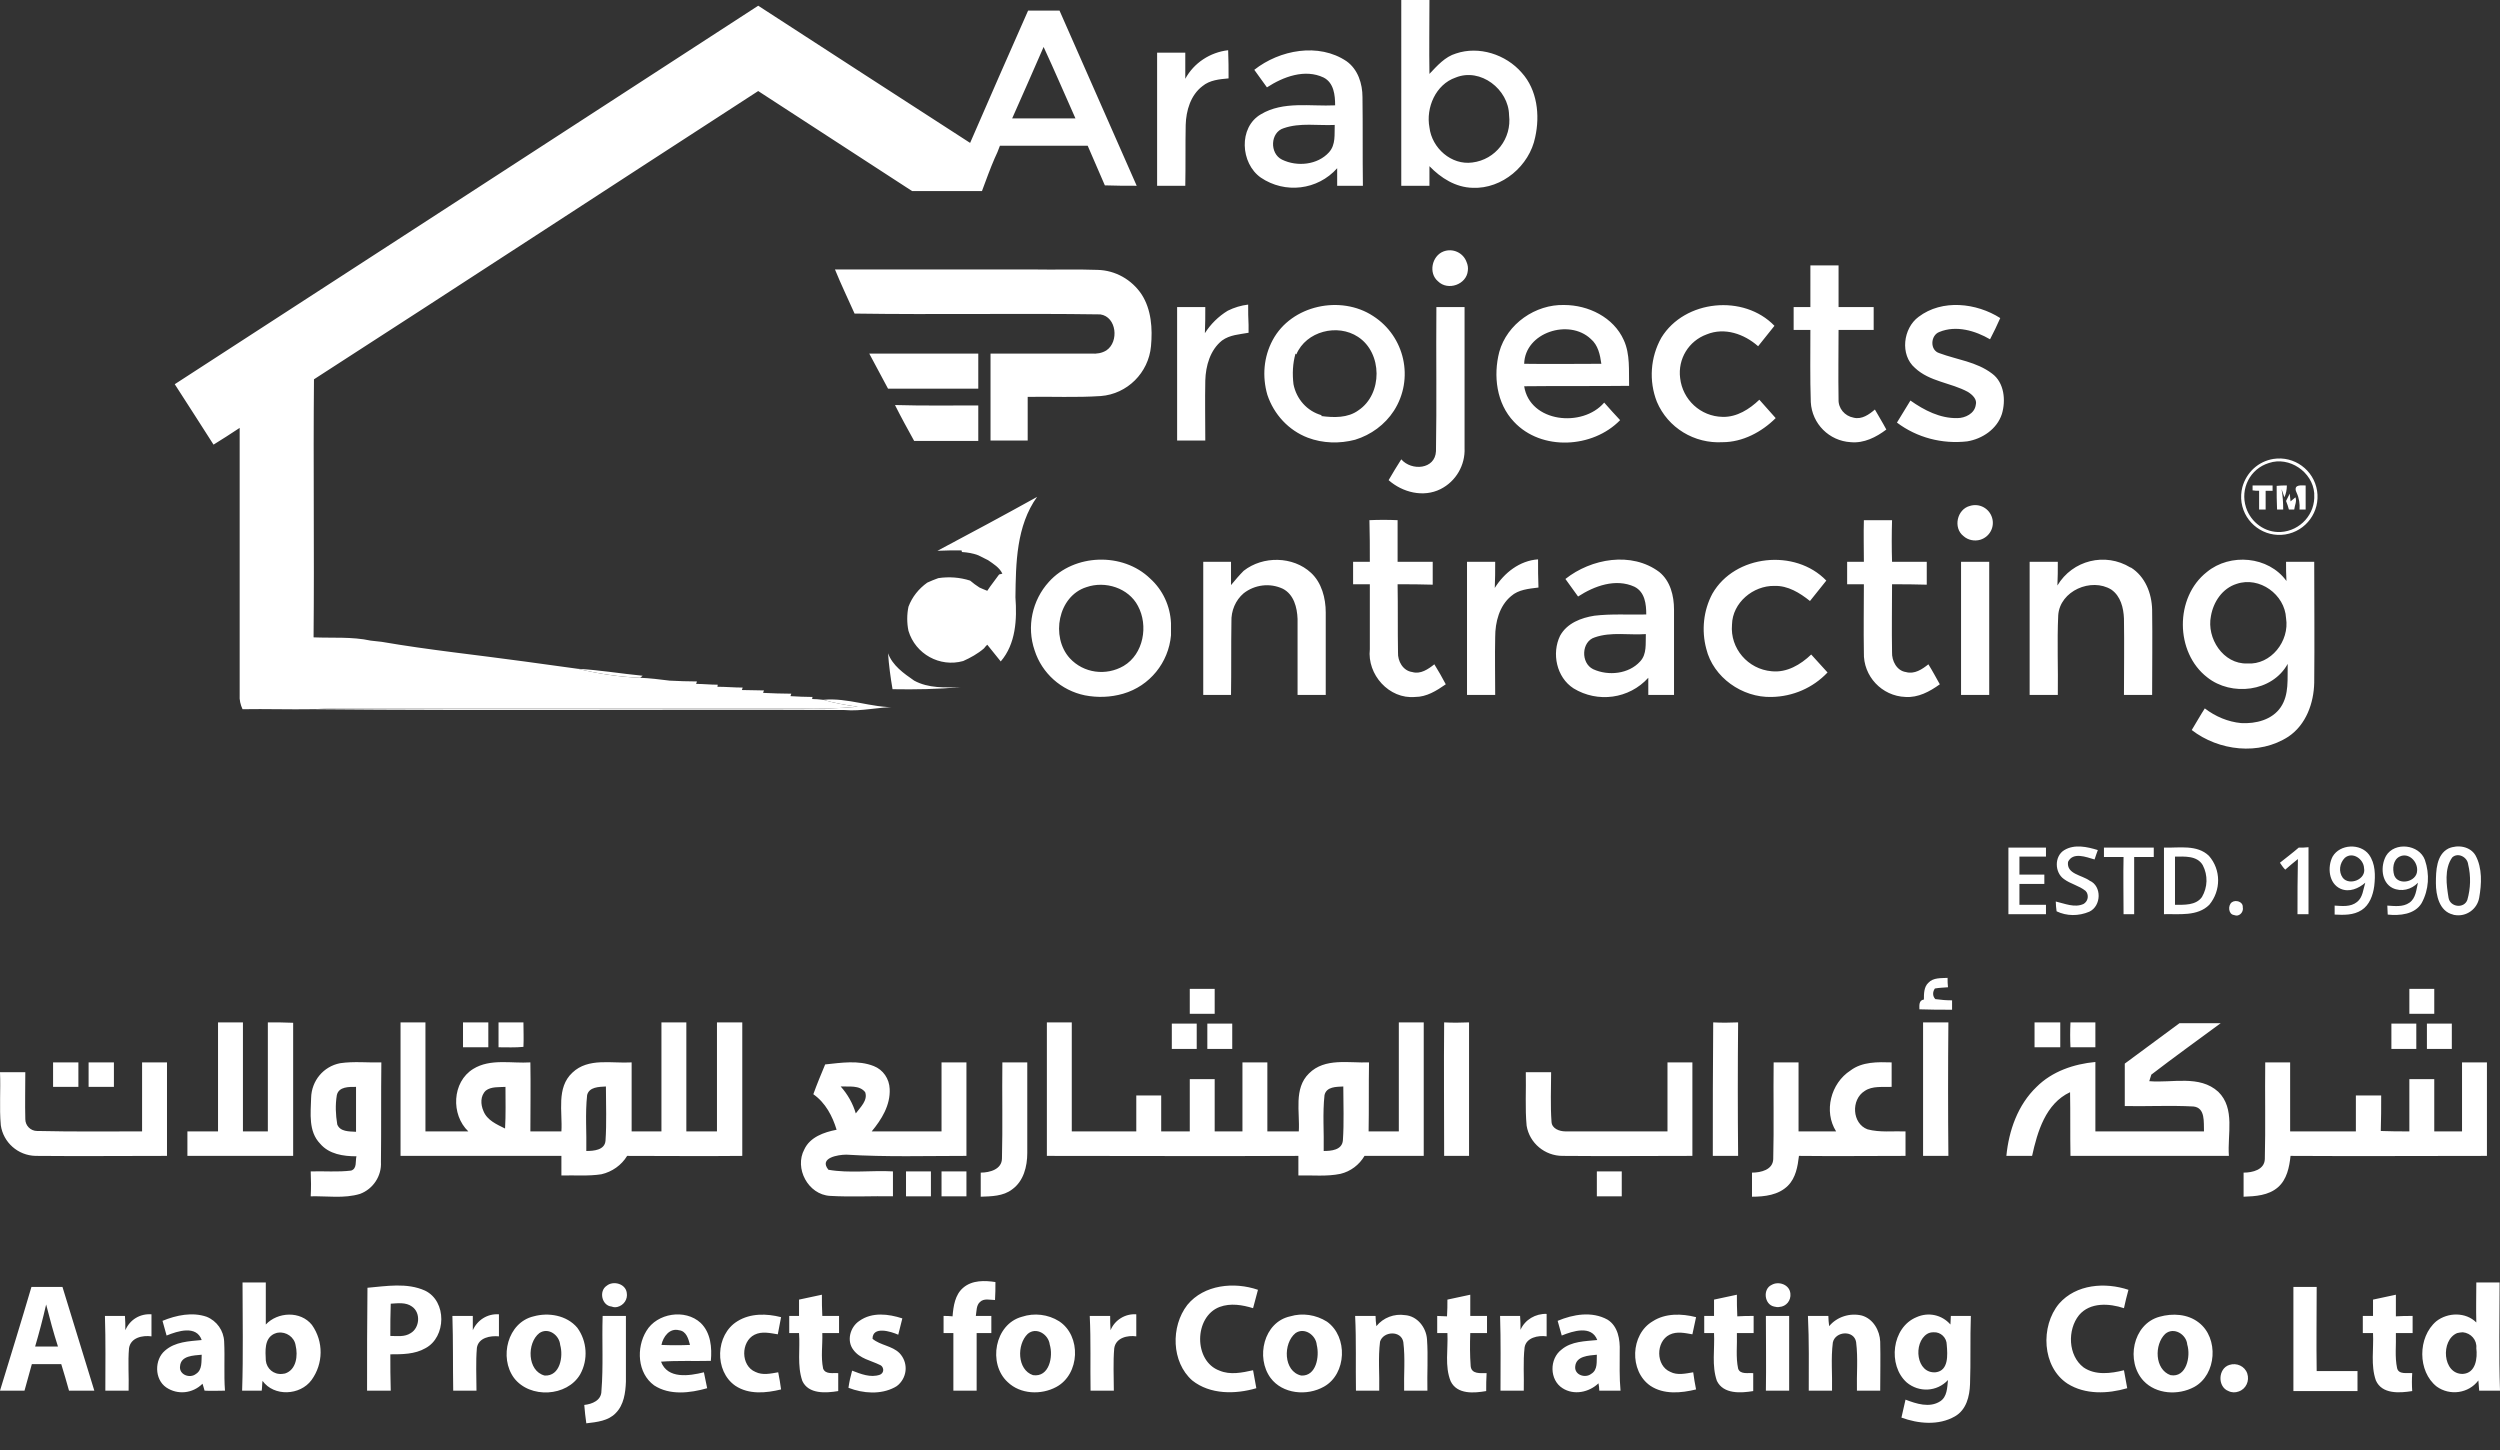<?xml version="1.0" encoding="utf-8"?>
<!-- Generator: Adobe Illustrator 27.7.0, SVG Export Plug-In . SVG Version: 6.00 Build 0)  -->
<svg version="1.1" id="Layer_1" xmlns="http://www.w3.org/2000/svg" xmlns:xlink="http://www.w3.org/1999/xlink" x="0px" y="0px"
	 viewBox="0 0 612.3 355.2" style="enable-background:new 0 0 612.3 355.2;" xml:space="preserve">
<rect x="0" y="0" width="612.3" height="355.2" fill="#333333" stroke="none"/>
<style type="text/css">
	.st0{fill-rule:evenodd;clip-rule:evenodd;fill:#FFFFFF;}
	.st1{fill:#FFFFFF;}
</style>
<g id="_Group_2">
	<path id="_Compound_Path_" class="st0" d="M505.6,208.2c2.5-1.5,5.6-0.8,8.2,0c-0.3,0.7-0.5,1.5-0.8,2.3c-2.1-0.6-5.3-1.9-6.5,0.6
		c-0.4,3,3.4,3.2,5.3,4.6c3,1.3,2.9,6.2-0.1,7.6c-2.6,1.1-5.5,1.1-8-0.1c-0.1-0.8-0.2-1.6-0.2-2.4c2.2,0.5,4.6,1.6,6.8,0.6
		c1-0.6,1.3-1.8,0.8-2.8c-0.1-0.1-0.2-0.3-0.3-0.4c-1.6-1.3-3.7-1.7-5.3-2.9C503.2,213.7,503.1,209.7,505.6,208.2L505.6,208.2z
		 M515.3,207.6h12.2v2.3h-4.8v14h-2.6c0-4.7-0.1-9.4,0-14h-4.8L515.3,207.6L515.3,207.6z M530,207.6c3.7,0.1,8.1-0.8,11,2
		c3,3.4,3,8.5,0.1,12c-2.9,2.9-7.4,2.2-11.1,2.3V207.6z M532.7,209.8v11.8c2.2,0,5.1,0.2,6.6-1.9c1.4-2.4,1.5-5.3,0.2-7.8
		C538.1,209.5,535,209.8,532.7,209.8L532.7,209.8z M571.3,209.8c1.8-3.1,6.8-3.3,8.9-0.5c1.6,2.2,1.6,5.1,1.3,7.7
		c-0.3,2.3-1.2,4.7-3.1,5.9c-2,1.3-4.4,1.2-6.6,1.1v-2.2c1.8,0.1,3.9,0.4,5.5-0.9c1.4-1.1,1.5-3.1,2-4.7c-1.6,1.4-3.9,2.4-6,1.5
		C570.3,216.4,570,212.3,571.3,209.8L571.3,209.8z M574.3,210.1c-1.3,1.3-1.6,3.4-0.5,4.9c1.6,2,5.8,0.4,5.2-2.4
		C578.9,210.4,576.2,208.5,574.3,210.1L574.3,210.1z M584.4,209.6c2.1-3.5,8.1-2.8,9.5,1c1.2,3.5,1,7.3-0.8,10.6
		c-1.7,2.8-5.4,3.1-8.3,2.8c0-0.5-0.1-1.6-0.1-2.2c1.8,0.1,3.8,0.4,5.4-0.7c1.6-1.1,1.7-3.2,2.1-4.9c-1.6,1.7-4.1,2.3-6.2,1.3
		C583.2,216.1,583,212.1,584.4,209.6L584.4,209.6z M587.7,209.8c-1.6,0.8-1.8,3-1.3,4.6c1,2.6,5.5,1.6,5.6-1.1
		C592.2,211,589.9,208.7,587.7,209.8L587.7,209.8z M599.7,207.8c2.3-1,5.3-0.5,6.6,1.7c1.7,3.1,1.5,7,0.9,10.4
		c-0.5,2.8-3.2,4.7-6,4.2c-0.1,0-0.2,0-0.4-0.1c-3.4-0.8-4.2-4.8-4.2-7.7C596.6,213.3,596.7,209.3,599.7,207.8L599.7,207.8z
		 M600.6,210c-2,2.8-1.4,6.8-0.9,9.9c0.4,2.3,3.8,2.7,4.6,0.5c0.8-2.8,0.9-5.8,0.2-8.7C604.3,209.9,602,208.7,600.6,210L600.6,210z
		 M491.9,207.6h9.2v2.2h-6.5v4.4h6.1v2.3h-6.1v5.1h6.5v2.3h-9.2V207.6z M558.4,211.3c1.5-1.2,3.1-2.4,4.6-3.7c0.8,0,1.6,0,2.4-0.1
		v16.4h-2.7c0-4.5,0-9,0.1-13.5c-1.1,0.9-2.1,1.7-3.1,2.6C559.2,212.5,558.8,211.9,558.4,211.3L558.4,211.3z M546.6,221
		c0.9-0.7,2.8-0.2,2.7,1.2c0.2,0.9-0.4,1.8-1.2,2c-0.3,0.1-0.7,0-1-0.1C545.8,223.9,545.6,221.8,546.6,221L546.6,221z M472.3,240.7
		c1.2-1.3,3.1-1.1,4.7-1.2c0,0.8,0,1.5,0.1,2.3c-1.1,0.1-2.1,0.1-3.2,0.3c-0.6,0.8-0.6,1.9,0.1,2.6c1.4,0.2,2.7,0.3,4.1,0.3v2.3
		c-2.7,0-5.4,0-8-0.1c0-0.9-0.2-2.2,1.1-2.4C471.2,243.4,471.2,241.7,472.3,240.7L472.3,240.7z M291.4,242.2h6.1v6.1h-6.1V242.2z
		 M590.1,248.3v-6.1h6.1v6.1H590.1z M53.4,250.4h6.1v26.7h6.1v-26.7c2.1,0,4.1,0,6.2,0.1v32.6H45.9v-6h7.5V250.4z M98.1,250.4h6.1
		v26.7h10.5c-4.3-4.1-4-12.1,1.2-15.3c4.2-2.6,9.4-1.3,14-1.6c0.1,5.6,0,11.3,0,16.9h7.6c0.3-4.8-1.3-10.7,2.7-14.4
		c3.9-3.7,9.6-2.2,14.5-2.5v16.9h7.3v-26.7h6.1v26.7h7.5v-26.7h6.2v32.7c-9.4,0.1-18.8,0-28.2,0c-1.4,2.3-3.7,3.9-6.3,4.5
		c-3.2,0.5-6.6,0.2-9.8,0.3v-4.8H98.1V250.4z M119,267.1c-1.4,1.3-1.3,3.4-0.6,5c0.9,2.3,3.3,3.3,5.3,4.3c0.2-3.4,0.1-6.8,0.1-10.2
		C122.2,266.3,120.3,266.1,119,267.1z M143.8,268.2c-0.5,4.6-0.1,9.1-0.2,13.7c1.8,0,4.5-0.2,4.7-2.5c0.3-4.4,0.1-8.8,0.1-13.3
		C146.7,266.2,144.3,266.2,143.8,268.2L143.8,268.2z M113.4,250.4h6.2v6.1h-6.2V250.4z M122.1,250.4h6.1c0,2,0.1,4,0,6
		c-2,0.2-4.1,0.1-6.1,0.1V250.4z M256.4,250.4h6.1v26.7h15.8v-8.8h6.1v8.8h7v-12.8h6.1v12.8h6.8v-16.9h6.1v16.9h7.7
		c0.3-4.7-1.3-10.5,2.5-14.2c3.9-3.9,9.8-2.5,14.7-2.7c-0.1,5.6,0,11.3-0.1,16.9h7.4v-26.7h6.1v32.7h-14.5c-1.3,2.2-3.4,3.8-5.9,4.4
		c-3.4,0.7-6.8,0.3-10.3,0.4v-4.8c-20.5,0.1-41.1,0-61.6,0L256.4,250.4L256.4,250.4z M324.4,268.2c-0.5,4.5-0.1,9.1-0.2,13.7
		c1.8,0,4.5-0.2,4.7-2.6c0.3-4.4,0.1-8.8,0.1-13.2C327.3,266.2,324.9,266.1,324.4,268.2L324.4,268.2z M287,250.7h6.1v6.2H287V250.7z
		 M353.7,250.4c2,0.1,4,0.1,6.1,0v32.7h-6.1C353.7,272.2,353.6,261.3,353.7,250.4z M419.6,250.4c2,0.1,4,0.1,6.1,0
		c-0.1,10.9-0.1,21.8,0,32.7h-6.2C419.5,272.2,419.5,261.3,419.6,250.4L419.6,250.4z M471,250.4h6.2c-0.1,10.9-0.1,21.8,0,32.7H471
		V250.4z M498.3,250.4h6.3v6.1h-6.3V250.4z M507.1,250.4h6.1v6.1h-6.1C507,254.5,507,252.5,507.1,250.4z M533.8,250.6h10.1
		c-5.7,4.2-11.4,8.3-17,12.6c-0.1,0.4-0.4,1.2-0.5,1.6c5.6,0.5,12.3-1.6,16.9,2.6c4.2,4.1,2.2,10.5,2.6,15.7h-38.8
		c-0.1-5.2,0-10.4-0.1-15.6c-6,2.8-8,9.7-9.3,15.6h-6.3c0.6-6.2,2.8-12.5,7.4-16.9c3.8-3.8,9.1-5.6,14.4-6.1v17h26.6
		c-0.1-2.2,0.4-5.8-2.6-6.1c-5.6-0.3-11.2,0-16.8-0.1v-10.4C524.9,257.2,529.3,253.9,533.8,250.6L533.8,250.6z M594.4,250.7h6.1v6.2
		h-6.1V250.7z M295.7,250.7h6.1v6.2h-6.1V250.7z M585.7,250.7h6.1v6.2h-6.1V250.7z M34.8,260.2h6.1v22.9c-10.8,0-21.5,0.1-32.2,0
		c-4.3-0.1-7.9-3.3-8.5-7.5c-0.4-4.3,0-8.7-0.2-13h6.2c0,3.8-0.1,7.7,0,11.5c0,1.6,1.3,2.9,2.9,2.9c0.1,0,0.2,0,0.3,0
		c8.5,0.2,16.9,0.1,25.4,0.1C34.8,277.1,34.8,260.2,34.8,260.2z M21.7,260.2h6.2v6h-6.2V260.2z M13,260.2h6.2v6H13V260.2z
		 M83.3,260.4c3.4-0.5,6.7-0.1,10.1-0.2c-0.1,8.1,0,16.3-0.1,24.4c0.2,3.4-1.9,6.6-5.1,7.8c-3.9,1.2-8.1,0.5-12.1,0.6
		c0.1-2,0.1-4,0-6.1c3.3-0.1,6.6,0.2,9.9-0.2c1.5-0.5,1-2.3,1.3-3.5c-3.2,0-6.7-0.5-8.9-3.1c-2.9-3-2.3-7.4-2.2-11.2
		C76.3,264.7,79.2,261.2,83.3,260.4L83.3,260.4z M82.5,268.2c-0.4,2.4-0.3,4.8,0.1,7.2c0.7,1.8,2.9,1.7,4.6,1.8v-11
		C85.5,266.2,83,266.1,82.5,268.2L82.5,268.2z M202.1,260.7c3.9-0.4,8.1-1.1,11.9,0.4c2.3,0.9,3.8,3.1,3.9,5.6c0.2,4-2,7.5-4.4,10.4
		h17.1v-16.9h6.1v22.9c-9.8,0-19.7,0.3-29.4-0.3c-2.1,0-6.8,0.8-4.4,3.7c5.1,0.9,10.6,0.1,15.8,0.4v6.1c-5.1-0.1-10.2,0.2-15.4-0.1
		c-5.4-0.3-8.8-6.8-6.3-11.4c1.4-3,4.8-4.2,7.9-4.8c-1-3.3-2.7-6.6-5.7-8.7C200.1,265.5,201.1,263.1,202.1,260.7L202.1,260.7z
		 M205.9,266.1c1.7,1.9,3,4.2,3.7,6.6c1.1-1.5,3-3.2,2.3-5.2C210.5,265.7,207.9,266.2,205.9,266.1L205.9,266.1z M245.5,260.2h6.1
		v22.2c0,3.3-0.9,6.9-3.7,8.9c-2.2,1.7-5.1,1.7-7.7,1.8v-5.9c2.2,0,5.2-0.8,5.2-3.5C245.6,275.9,245.4,268,245.5,260.2L245.5,260.2z
		 M408.4,260.2h6.1v22.9c-10.6,0-21.2,0.1-31.8,0c-4.3,0-8.1-3.1-8.8-7.4c-0.4-4.3-0.1-8.7-0.2-13.1h6.2c0,4-0.2,8.1,0.1,12.2
		c0.1,1.6,1.9,2.3,3.4,2.3h25L408.4,260.2L408.4,260.2z M434.4,260.2h6.1v16.9h9.2c-3.1-4.9-1.3-11.8,3.5-14.9
		c2.9-2.2,6.7-2.1,10.1-2v6c-2.2,0.1-4.7-0.3-6.6,1c-3.4,2.1-3.1,8,0.7,9.4c3,0.8,6.2,0.4,9.3,0.5v6c-8.7,0-17.4,0.1-26.1,0
		c-0.3,2.6-0.8,5.4-2.7,7.3c-2.3,2.3-5.7,2.7-8.8,2.7v-5.9c2.2,0,5.1-0.7,5.2-3.3C434.5,276,434.3,268.1,434.4,260.2L434.4,260.2z
		 M554.8,260.2h6.1v16.9H577v-8.8h6.2c0,2.9,0,5.8-0.1,8.7c2.3,0.1,4.7,0.1,7,0.1v-12.8h6.1v12.8h6.8v-16.9h6.1v22.9
		c-16,0-32.1,0.1-48.1,0c-0.3,2.8-0.9,5.8-3.1,7.7c-2.3,2-5.5,2.2-8.4,2.3v-5.9c2.2,0,5.1-0.7,5.2-3.3
		C554.9,276,554.7,268.1,554.8,260.2L554.8,260.2z M221.9,286.9h6.1v6.1h-6.1V286.9z M230.6,286.9h6.1v6.1h-6.1V286.9z M391.1,286.9
		h6.1v6.1h-6.1V286.9z M235.9,315.4c2.2-1.9,5.3-1.8,7.9-1.4c0,1.5,0,2.9-0.1,4.4c-1.2,0-2.7-0.5-3.7,0.5c-0.9,0.8-0.8,2.2-1,3.4
		h3.8v4.2h-3.6v14.1h-5.7v-14.1h-2.4v-4.2c0.7,0,1.5,0,2.2,0.1C233.5,319.9,233.9,317.1,235.9,315.4L235.9,315.4z M59.4,314.1h5.7
		v10.3c2.9-3.1,8.5-3.4,11.3,0.1c2.9,4.1,2.8,9.5-0.1,13.5c-2.8,3.8-9.2,4.1-12,0.2c-0.1,0.6-0.1,1.8-0.2,2.4h-4.8
		C59.6,331.8,59.4,323,59.4,314.1z M67.1,326.7c-2.4,1.2-2.1,4.2-2,6.5c0.2,2,1.9,3.5,4,3.3c0.2,0,0.5-0.1,0.7-0.1
		c2.8-0.9,3.2-4.4,2.6-6.9c-0.3-2-2.3-3.4-4.3-3.1C67.8,326.4,67.4,326.6,67.1,326.7L67.1,326.7z M148.6,314.9
		c1.6-1.3,4.6-0.5,4.9,1.7c0.3,1.6-0.7,3.1-2.3,3.5c-0.5,0.1-0.9,0.1-1.4-0.1C147.4,319.8,146.6,316.2,148.6,314.9L148.6,314.9z
		 M433.9,314.7c1.7-1,4.4-0.1,4.6,2.1c0.2,1.7-1,3.2-2.7,3.3c-0.4,0.1-0.9,0-1.3-0.1C432.1,319.5,431.7,315.7,433.9,314.7
		L433.9,314.7z M606.5,314.1h5.7c0,8.9-0.2,17.7,0.1,26.5h-5.1c-0.1-0.9-0.1-1.7-0.2-2.5c-2.4,3.2-7,3.8-10.2,1.5
		c-4.7-3.7-4.7-12.1-0.1-16c2.8-2.2,7.2-2.3,9.8,0.3C606.4,320.6,606.5,317.4,606.5,314.1z M601.8,326.5c-4.1,1.7-3.6,10.1,1.4,10
		c3.2-0.2,3.6-3.9,3.3-6.3c0.2-2-1.3-3.7-3.3-3.9C602.7,326.3,602.3,326.4,601.8,326.5L601.8,326.5z M7.7,315.2h7.6l7.8,25.4h-6.2
		c-0.6-2.1-1.2-4.3-1.9-6.5H7.8c-0.6,2.2-1.2,4.3-1.8,6.5H0C2.6,332.1,5.2,323.7,7.7,315.2L7.7,315.2z M11.3,319.5
		c-0.8,3.5-1.7,6.9-2.7,10.3h5.6C13.1,326.4,12.2,323,11.3,319.5L11.3,319.5z M90,315.4c4.6-0.4,9.7-1.3,14.1,0.7
		c5.4,2.6,5.2,11.4,0.1,14.1c-2.6,1.5-5.7,1.5-8.6,1.5c0,2.9,0,5.9,0.1,8.9h-5.8C89.9,332.2,89.9,323.8,90,315.4L90,315.4z
		 M95.7,319.3c-0.1,2.6-0.1,5.2-0.1,7.9c1.7,0,3.5,0.3,5-0.7c2.2-1.3,2.5-5,0.3-6.5C99.4,318.9,97.4,319.2,95.7,319.3L95.7,319.3z
		 M290.8,319.6c4.1-5,11.5-5.7,17.3-3.7c-0.4,1.5-0.8,3-1.2,4.5c-2.6-0.8-5.5-1.3-8.2-0.3c-6.3,2.4-6.4,13.3,0,15.6
		c2.6,1.1,5.5,0.5,8.2-0.1l0.8,4.4c-5.1,1.5-11.3,1.6-15.7-1.9C286.9,333.6,286.7,324.9,290.8,319.6L290.8,319.6z M504.3,319.3
		c4.2-4.8,11.3-5.3,17-3.4c-0.4,1.5-0.8,3-1.1,4.5c-3.6-1.2-8.3-1.5-11,1.7c-2.9,3.6-2.7,9.9,1.1,12.8c2.9,2,6.7,1.5,9.9,0.7
		l0.8,4.4c-4.8,1.4-10.3,1.6-14.6-1.1C500.1,334.8,499.7,324.8,504.3,319.3L504.3,319.3z M561.7,315.2h5.7c0,6.9-0.1,13.8,0,20.6h10
		v4.9h-15.7V315.2z M195.7,318.3l5.6-1.2c0,1.7,0,3.5,0.1,5.2h4.1v4.2h-4.1c0.1,2.9-0.4,5.8,0.2,8.7c0.6,1.5,2.5,1,3.7,1.1v4.4
		c-3,0.5-7.3,0.8-8.8-2.5c-1.3-3.8-0.5-7.8-0.8-11.7h-2.4v-4.2h2.4V318.3z M354.5,318.3l5.6-1.2v5.2h4.1v4.2h-4.1
		c-0.1,2.7-0.1,5.4,0.1,8.1c0.2,2,2.4,1.7,3.9,1.7c-0.1,1.5-0.1,2.9-0.1,4.4c-2.9,0.5-7.1,0.9-8.7-2.4c-1.5-3.7-0.6-7.8-0.8-11.8
		H352v-4.2c0.6,0,1.8,0.1,2.4,0.1C354.5,321,354.5,319.6,354.5,318.3L354.5,318.3z M419.8,318.3l5.6-1.2c0,1.7,0,3.5,0.1,5.3
		c1.3-0.1,2.7-0.1,4-0.1v4.2h-4.1c0.1,2.9-0.3,5.9,0.3,8.7c0.5,1.5,2.5,1,3.7,1.1v4.4c-3,0.5-7.3,0.8-8.9-2.5
		c-1.3-3.7-0.5-7.8-0.7-11.7h-2.4v-4.2h2.4V318.3z M581.2,318.3l5.6-1.2v5.3c1.3-0.1,2.7-0.1,4.1-0.1v4.2h-4.1
		c0.1,2.9-0.3,5.8,0.3,8.6c0.4,1.6,2.4,1.1,3.7,1.2c-0.1,1.5-0.1,2.9,0,4.4c-3.1,0.5-7.4,0.8-8.9-2.6c-1.3-3.7-0.5-7.7-0.7-11.6
		h-2.5v-4.2h2.5L581.2,318.3L581.2,318.3z M30.7,325.8c1.1-2.6,3.6-4.1,6.4-3.9v5.4c-2.2-0.3-5.1,0.3-5.5,2.9
		c-0.3,3.4,0,6.9-0.1,10.4h-5.7c0-6.1,0.1-12.2-0.1-18.3h4.9C30.7,323.4,30.7,324.6,30.7,325.8L30.7,325.8z M39.8,323.5
		c3.4-1.4,7.3-2.2,10.8-1c2.5,1,4.2,3.4,4.3,6.1c0.2,4-0.1,8,0.2,12c-1.6,0-3.4,0.1-5,0c-0.1-0.5-0.4-1.3-0.5-1.7
		c-2.4,2.4-6.1,2.8-8.9,0.9c-2.9-2-2.9-6.8-0.3-9c2.5-2.2,5.9-2.3,9-2.6c-1.3-3.7-5.9-2.2-8.6-1.1L39.8,323.5L39.8,323.5z
		 M44.1,334.6c-0.3,2.1,2.4,3.1,3.9,1.9c1.6-1,1.3-3.1,1.4-4.7C47.4,332,44.3,332,44.1,334.6L44.1,334.6z M115.8,325.8
		c1.1-2.5,3.6-4.1,6.4-3.9v5.4c-2.1-0.2-5,0.3-5.4,2.8c-0.3,3.5-0.1,7-0.1,10.5H111c-0.1-6.1,0-12.2-0.2-18.3h5V325.8L115.8,325.8z
		 M130.7,322.4c3.6-1,8.1-0.3,10.7,2.8c2.4,3.3,2.7,7.8,0.7,11.4c-3.2,5.5-12.3,6-16.2,0.9C122.2,332.5,124.3,323.9,130.7,322.4
		L130.7,322.4z M132.1,326.5c-3.1,2.4-3,9.3,1.3,10.4c3.8,0.2,4.6-4.7,3.8-7.5C137,327,134.3,325,132.1,326.5L132.1,326.5z
		 M158.3,326c2.6-4.4,9.5-5.5,13.3-2c2.5,2.4,2.8,6.1,2.5,9.3c-4.1,0.1-8.2-0.1-12.2,0.2c1.6,4.3,6.9,3.5,10.5,2.6
		c0.3,1.3,0.5,2.6,0.8,3.9c-4.2,1.2-9.2,1.8-13-0.7C156.1,336.3,155.8,330.1,158.3,326L158.3,326z M162,329.4c2.3,0.1,4.7,0.1,7,0
		c-0.4-1.5-0.9-3.4-2.7-3.6C164,325.2,162.4,327.4,162,329.4L162,329.4z M180.6,323.6c3.2-2,7.2-1.9,10.7-1l-0.8,4.2
		c-1.9-0.3-3.9-0.8-5.7,0.1c-3.4,1.7-3.4,7.6,0.2,9.1c1.8,0.9,3.8,0.4,5.6,0.1c0.3,1.4,0.5,2.8,0.7,4.2c-3.7,0.9-7.9,1.3-11.2-0.9
		C174.9,335.8,175.2,326.9,180.6,323.6L180.6,323.6z M210.5,323.5c3.1-2.2,7.1-1.7,10.5-0.6l-1,4c-1.8-0.8-6.3-2.2-6.3,1
		c1.9,1.6,4.8,1.7,6.6,3.5c2.1,2.2,2,5.6-0.2,7.7c-0.3,0.3-0.6,0.5-1,0.7c-3.4,1.8-7.7,1.5-11.3,0.1c0.2-1.4,0.5-2.8,0.9-4.2
		c2.1,0.8,4.5,1.8,6.8,1c0.7-0.3,1-1,0.7-1.7c-0.1-0.3-0.4-0.6-0.7-0.7c-2.2-1.1-4.9-1.5-6.5-3.7C207.3,328.4,208.2,325,210.5,323.5
		L210.5,323.5z M250.3,322.5c3-1,6.4-0.6,9.1,1.1c5.5,3.6,5.1,13-0.7,16.1c-3.7,2-8.8,1.8-11.9-1.2
		C241.9,334,243.6,324.3,250.3,322.5L250.3,322.5z M251.7,326.7c-2.7,2.6-2.6,8.8,1.3,10.1c4,0.6,5-4.6,4.1-7.5
		C256.8,326.8,253.8,324.9,251.7,326.7L251.7,326.7z M272,325.8c1-2.5,3.6-4.1,6.3-3.9v5.4c-2.1-0.3-5,0.3-5.4,2.9
		c-0.3,3.4-0.1,6.9-0.1,10.4h-5.7c-0.1-6.1,0.1-12.2-0.2-18.3h5C271.9,323.4,271.9,324.6,272,325.8L272,325.8z M316,322.4
		c3-0.9,6.3-0.4,9,1.3c5.2,3.7,4.8,12.8-0.7,15.9c-4.2,2.4-10.2,1.8-13.1-2.1C307.5,332.5,309.5,323.8,316,322.4L316,322.4z
		 M317.3,326.5c-3.1,2.5-3,9.4,1.4,10.4c3.7,0.2,4.5-4.7,3.8-7.5C322.3,327,319.5,325,317.3,326.5L317.3,326.5z M337.1,324.8
		c1.7-2.1,4.4-3.1,7-2.7c3,0.2,5.2,3,5.4,5.9c0.3,4.2,0,8.4,0.1,12.6h-5.7c-0.1-3.9,0.3-7.9-0.2-11.9c-0.5-2.9-4.9-2.7-5.7-0.1
		c-0.5,4-0.1,8-0.2,12h-5.7c-0.1-6.1,0.1-12.2-0.2-18.3h5C336.9,323.1,337,324,337.1,324.8L337.1,324.8z M367.4,322.3h4.9
		c0.1,1.1,0.1,2.3,0.1,3.4c1.1-2.5,3.7-4,6.4-3.9v5.5c-2.1-0.3-5,0.3-5.4,2.7c-0.4,3.5-0.1,7.1-0.2,10.6h-5.7
		C367.5,334.5,367.6,328.4,367.4,322.3L367.4,322.3z M381.5,323.5c3.8-1.6,8.4-2.4,12.2-0.3c2.6,1.6,3.1,4.9,3,7.7
		c0,3.3-0.1,6.5,0.2,9.7h-5.2c0-0.6-0.1-1.2-0.2-1.8c-2.3,2.2-6,3-8.8,1.2c-3.2-2-3.3-7.2-0.2-9.5c2.4-2,5.7-2,8.7-2.3
		c-1.4-3.7-6-2.2-8.7-1.1L381.5,323.5L381.5,323.5z M385.8,334.7c-0.2,2.1,2.5,2.9,3.9,1.8c1.7-1,1.3-3.1,1.4-4.7
		C389.1,332,386,332.1,385.8,334.7L385.8,334.7z M404.8,323.6c3.1-2,7.1-1.9,10.6-1c-0.3,1.4-0.6,2.8-0.9,4.2
		c-1.8-0.3-3.8-0.8-5.6,0.1c-3.4,1.7-3.4,7.6,0.2,9.1c1.7,0.9,3.8,0.4,5.6,0.1c0.2,1.4,0.4,2.8,0.7,4.2c-3.7,0.9-7.9,1.3-11.2-0.9
		C399,335.8,399.3,326.8,404.8,323.6L404.8,323.6z M442.8,322.3h5c0,0.8,0.1,1.7,0.2,2.5c1.9-2.3,5.1-3.3,8-2.6
		c2.8,0.8,4.4,3.7,4.5,6.4c0.1,4,0,8,0,12h-5.7c-0.1-3.9,0.3-7.9-0.2-11.9c-0.5-3-5.1-2.7-5.7,0.1c-0.5,3.9-0.1,7.9-0.2,11.8H443
		C443,334.5,443.1,328.4,442.8,322.3L442.8,322.3z M469.4,322.6c2.9-1.3,6.2-0.6,8.3,1.8c0-0.5,0.1-1.6,0.1-2.1h4.9
		c-0.2,5.6,0,11.2-0.2,16.7c-0.1,3-0.9,6.3-3.7,7.9c-4,2.3-9,1.8-13.1,0.3l1-4.4c2.6,1,5.9,2.1,8.5,0.4c1.7-1.1,1.7-3.3,1.9-5.2
		c-2.7,2.9-7.1,3.1-10.1,0.6C462.3,334.4,463.3,325.1,469.4,322.6L469.4,322.6z M472,326.7c-3.5,2.2-2.7,9.8,2.1,9.4
		c3.2-0.4,2.9-4.3,2.7-6.7c0-1.8-1.5-3.2-3.2-3.1C473,326.3,472.5,326.4,472,326.7L472,326.7z M528.9,322.5c3.2-0.9,6.9-0.7,9.6,1.4
		c5,3.8,4.4,12.8-1.1,15.8c-3.9,2.1-9.3,1.8-12.4-1.5C520.6,333.5,522.3,324.3,528.9,322.5L528.9,322.5z M530.3,326.7
		c-2.7,2.6-2.6,8.7,1.3,10.1c3.9,0.7,5-4.6,4.1-7.5C535.5,326.8,532.4,324.9,530.3,326.7L530.3,326.7z M147.6,322.3h5.7v16.1
		c-0.1,2.7-0.5,5.7-2.5,7.7c-1.8,1.9-4.6,2.2-7.2,2.5c-0.2-1.5-0.4-3-0.5-4.5c1.9-0.2,4.2-1.1,4.2-3.4
		C147.8,334.6,147.4,328.5,147.6,322.3L147.6,322.3z M432.5,340.6c0.1-6.1,0-12.2,0-18.3h5.7v18.3H432.5z M546,334.3
		c1.8-0.6,3.8,0.3,4.4,2.1c0.6,1.8-0.3,3.8-2.1,4.4c-0.8,0.3-1.7,0.3-2.5-0.1C543.1,339.7,543.2,335.2,546,334.3z"/>
</g>
<g id="_Group_3">
	<path id="_Compound_Path_2" class="st0" d="M343.2,0h6.9c0,6-0.1,12.1,0,18.1c1.9-2,3.8-4.2,6.5-5c5.6-1.9,12.2,0.2,16.1,4.7
		c3.8,4.2,4.5,10.4,3.3,15.8c-1.4,7-8.1,12.7-15.3,12.4c-4.2-0.1-7.8-2.4-10.6-5.3v4.8h-6.9V0L343.2,0z M356.5,19
		c-4.9,1.7-7.3,7.4-6.4,12.2c0.6,5.1,5.4,9.3,10.5,8.6c5.7-0.7,9.7-5.9,9-11.6l0,0C369.5,21.9,362.6,16.5,356.5,19z M42.8,94.1
		c47.7-30.9,95.3-61.8,142.9-92.7C203,12.6,220.2,23.8,237.6,35c4.7-10.8,9.4-21.6,14.2-32.4h7.7l18.9,42.9c-2.6,0-5.2,0-7.8-0.1
		c-1.4-3.3-2.8-6.4-4.2-9.7h-21.5c-0.4,1.1-0.8,2.1-1.3,3.1c-1,2.3-2.1,5.3-3.1,8c0,0-6.1,0-16.8,0h-0.3
		c-12.5-8.1-25.1-16.3-37.7-24.5c-36.3,23.5-72.5,47.2-108.8,70.6C76.7,114,77,135,76.8,156.1c4.6,0.2,9.4-0.2,14,0.8l2.7,0.3
		c11.6,2,23.3,3.2,34.9,4.8c4.4,0.6,8.8,1.2,13.1,1.8c5,1.2,10.1,2,15.3,2.2c2.4,0.1,4.8,0.4,7.2,0.7c2.2,0.1,4.4,0.2,6.7,0.2
		l-0.2,0.6c1.7,0,3.5,0.2,5.3,0.2l-0.1,0.5c2.1,0,4.1,0.2,6.2,0.2l-0.2,0.6c1.8,0,3.6,0.1,5.4,0.1c0,0.1-0.2,0.5-0.2,0.6
		c2.3,0.1,4.6,0.2,6.9,0.2l-0.2,0.6c1.8,0.1,3.6,0.2,5.4,0.2l-0.1,0.5c0.9,0,1.8,0.1,2.7,0.2c2.8,0.8,5.6,1.3,8.5,1.7
		c-4.8,0.4-9.7,0.6-14.5,0.4H82.8c-2,0-4.1,0.1-6.1,0.2c-5.8,0.1-11.6-0.1-17.3,0c-0.5-1.1-0.8-2.3-0.7-3.5v-65.4
		c-2.1,1.4-4.3,2.8-6.4,4.1C49.2,104,46,99.1,42.8,94.1L42.8,94.1z M255.6,11.5c-2.5,5.8-5.1,11.6-7.7,17.5h15.5
		C260.8,23.2,258.3,17.3,255.6,11.5L255.6,11.5z M290.3,19.3c2.1-3.9,6.1-6.5,10.5-7c0.1,2.3,0.1,4.6,0.1,6.9
		c-2.2,0.2-4.6,0.4-6.4,1.9c-2.9,2.2-4,6-4.1,9.5c-0.1,4.9,0,9.9-0.1,14.9h-6.9V12.9h6.9V19.3L290.3,19.3z M307.2,17.1
		c6.2-4.9,15.8-6.7,22.6-2.1c2.8,2,3.9,5.5,3.9,8.8c0.1,7.2,0,14.5,0.1,21.7h-6.3v-4.3c-4.8,5.4-12.8,6.3-18.7,2.3
		c-5-3.5-5.5-12.3,0-15.5c5.5-3.3,12.2-1.9,18.2-2.2c0-2.5-0.3-5.5-2.8-6.8c-4.6-2.2-9.9-0.2-13.9,2.4
		C309.2,19.9,308.2,18.5,307.2,17.1L307.2,17.1z M314.4,31.4c-3.3,1-3.5,6.2-0.4,7.7c3.7,1.8,8.7,1.3,11.5-1.8
		c1.7-1.9,1.3-4.4,1.4-6.7C322.8,30.8,318.4,30,314.4,31.4L314.4,31.4z M353.5,61.6c2.3-0.9,4.9,0.3,5.7,2.6
		c0.3,0.7,0.4,1.4,0.3,2.1c-0.3,3.4-4.9,5-7.3,2.6C349.8,66.9,350.7,62.7,353.5,61.6L353.5,61.6z M443.4,65h6.9v10.2h8.6v5.6h-8.6
		c0,5.6-0.1,11.3,0,17c-0.1,2.2,1.5,4.1,3.7,4.5c2,0.5,3.8-0.8,5.2-2c0.9,1.6,1.9,3.2,2.8,4.9c-2.5,1.9-5.5,3.4-8.7,3.1
		c-5.3-0.3-9.5-4.5-9.8-9.8c-0.2-5.9-0.1-11.8-0.1-17.7h-4.1v-5.6h4.1V65L443.4,65z M209.3,76.8c-1.6-3.6-3.3-7.1-4.8-10.8h48.8
		c5.1,0.1,10.3-0.1,15.5,0.1c4.4,0.1,8.4,2.4,10.8,6c2.4,3.7,2.7,8.4,2.3,12.7c-0.6,6.5-5.8,11.7-12.3,12.2c-6,0.4-12,0.1-17.9,0.2
		v10.7h-9.1V86.6h24.7c1.3,0.1,2.6-0.1,3.7-0.8c3.1-2.1,2.5-8.2-1.5-8.8C249.4,76.7,229.3,77.1,209.3,76.8z M300.7,76.1
		c1.6-0.8,3.3-1.3,5-1.5c0,1.7,0,3.3,0.1,5v1.9c-2.2,0.4-4.6,0.5-6.5,1.9c-2.9,2.3-4,6.2-4.1,9.8c-0.1,4.9,0,9.8,0,14.7h-6.9V75.2
		h6.9c0,2.2,0,4.3-0.1,6.4C296.5,79.4,298.4,77.5,300.7,76.1z M311.7,83.3c4.6-8.6,16.7-11.1,24.6-5.9c7.8,5,10.1,15.4,5.1,23.2
		c-2.2,3.4-5.6,5.9-9.5,7.1c-3.8,1-7.9,0.9-11.6-0.5c-4.7-1.8-8.3-5.7-9.9-10.5C309.1,92.2,309.5,87.4,311.7,83.3z M317.5,86.8
		l-0.2-0.2c-0.7,2.4-0.8,5-0.5,7.5c0.7,3.6,3.3,6.6,6.9,7.6l-0.1,0.2c3.1,0.4,6.5,0.5,9.1-1.4c6-4,5.9-14.1-0.1-18
		C327.6,79.2,319.9,81.1,317.5,86.8L317.5,86.8z M367.2,86.2c1.9-6.9,8.9-11.7,15.9-11.5c5.9,0,12.1,3,14.6,8.6
		c1.6,3.5,1.2,7.5,1.3,11.2c-8.6,0.1-17.2,0-25.7,0.1c1.4,8.9,14.3,10.2,19.6,4c1.3,1.5,2.6,2.9,3.9,4.3c-6.7,6.9-19.3,7.6-26,0.4
		C366.5,98.8,365.7,92,367.2,86.2z M373.3,89.1c6.3,0.1,12.6,0,18.9,0c-0.3-2.2-0.8-4.6-2.6-6.1C384.3,78,373.5,81.4,373.3,89.1
		L373.3,89.1z M406.9,82.7c5.7-9.3,20.2-10.7,27.7-2.9l-4,5c-3.4-3-8.2-4.7-12.6-2.9c-4.4,1.6-7.1,6-6.5,10.7
		c0.6,5.3,5,9.4,10.4,9.5c3.5,0.1,6.6-1.9,9-4.2c1.3,1.5,2.7,3,4,4.5c-3.4,3.4-8.1,5.9-13,5.9c-6.9,0.4-13.4-3.5-16.1-9.9
		C403.8,93.3,404.2,87.5,406.9,82.7L406.9,82.7z M469.9,77.6c5.8-4.4,14.2-3.4,20,0.3c-0.8,1.8-1.6,3.5-2.5,5.2
		c-3.6-2.1-8.3-3.5-12.4-1.8c-2.2,0.8-2.4,4.5,0,5.2c4.3,1.6,9.1,2.1,12.9,5c3,2.2,3.4,6.6,2.4,9.9c-1.2,3.7-4.8,6.1-8.5,6.7
		c-6.1,0.7-12.3-0.9-17.2-4.6l3.3-5.4c3.4,2.4,7.3,4.4,11.5,4.3c1.9,0,4.2-1.1,4.5-3.2c0.4-1.4-0.8-2.5-1.9-3.2
		c-4.2-2.3-9.4-2.5-13-5.9C465.3,86.9,466.1,80.4,469.9,77.6L469.9,77.6z M351.8,75.2h6.9v34.5c0.2,4.2-2.1,8.2-5.9,10.1
		c-4.2,2.1-9.3,0.8-12.7-2.2c1-1.7,2-3.4,3.1-5.1c2.5,2.9,8.3,2.5,8.5-2C351.9,98.8,351.7,87,351.8,75.2L351.8,75.2z M212.9,86.6
		h26.7v8.6h-22.1L212.9,86.6z M219.2,99.2c6.8,0.2,13.6,0.1,20.4,0.1v8.7h-15.7C222.3,105.1,220.7,102.2,219.2,99.2L219.2,99.2z
		 M556.8,112.4c5.1-0.8,9.9,2.7,10.7,7.8s-2.7,9.9-7.8,10.7s-9.9-2.7-10.7-7.8c-0.2-1.3-0.1-2.6,0.2-3.8
		C550.2,115.7,553.1,113,556.8,112.4z M555.7,113.4c-4.6,1.4-7.1,6.3-5.6,10.9c1.2,3.7,4.7,6.2,8.5,6c4.8-0.3,8.5-4.4,8.2-9.2
		c0-0.1,0-0.2,0-0.3C566.4,115.6,560.7,111.7,555.7,113.4L555.7,113.4z M557.6,119c0.8-0.1,1.6-0.1,2.5-0.1c0,1-0.2,2-0.6,2.9
		l-0.7-2c0.3,1.7,0.4,3.3,0.4,5h-1.5C557.6,122.9,557.6,120.9,557.6,119L557.6,119z M562.3,120.2c-0.4-1.6,1.4-1.3,2.4-1.3v5.9h-1.5
		c0.1-1.4-0.1-2.8-0.7-4.1L562.3,120.2z M551.7,118.9h4.9v1.3h-1.7v4.6h-1.6v-4.6c-0.5,0-1.1,0-1.6-0.1L551.7,118.9z M229.6,134.9
		c8.1-4.3,16.3-8.7,24.4-13.2c-5.1,7.1-5.2,16.3-5.3,24.6c0.4,5.4,0.1,11.4-3.6,15.7c-1.1-1.4-2.2-2.7-3.3-4.1
		c-0.3,0.3-0.6,0.6-0.8,0.9c-1.5,1.3-3.3,2.3-5.1,3.1c-5.7,1.6-11.7-1.7-13.4-7.4c-0.4-1.9-0.4-4,0-5.9c0.9-2.4,2.5-4.4,4.6-5.9
		c0.9-0.4,1.8-0.8,2.7-1.1c2.6-0.4,5.3-0.2,7.8,0.6c0.7,0.6,1.5,1.2,2.3,1.7c0.4,0.2,1.4,0.6,1.9,0.8c0.9-1.4,2-2.7,2.9-4l0.8-0.2
		c-0.7-1.5-2.2-2.4-3.5-3.3l-2.4-1.2c-1.3-0.5-2.6-0.7-4-0.8l-0.1-0.4C233.5,134.8,231.5,134.8,229.6,134.9L229.6,134.9z
		 M559.9,122.7c0.3-0.6,0.6-1.2,0.9-1.8l0.2,1.9c0.3-0.2,0.9-0.8,1.2-1c0.4,1-0.2,2-0.3,3h-1.3C560.4,124.1,560.2,123.4,559.9,122.7
		L559.9,122.7z M482.5,123.9c2.3-0.7,4.7,0.6,5.4,2.9c0.7,2.3-0.6,4.7-2.9,5.4c-1.4,0.4-3,0.1-4.1-0.9
		C478.3,129.3,479.3,124.7,482.5,123.9L482.5,123.9z M335.4,127.4c2.3-0.1,4.6-0.1,6.9,0v10.2h8.6v5.6c-2.9-0.1-5.7-0.1-8.6-0.1
		c0.1,5.6,0,11.1,0.1,16.7c-0.1,2.1,1.2,4.5,3.5,4.8c2,0.6,3.9-0.7,5.4-1.9c1,1.6,1.9,3.2,2.8,4.9c-2.3,1.6-4.7,3.1-7.5,3.1
		c-6.4,0.6-11.8-5.5-11.1-11.7v-15.9h-4.1v-5.5h4.1C335.5,134.2,335.5,130.8,335.4,127.4L335.4,127.4z M456.5,137.6
		c0-3.4-0.1-6.8,0-10.2h6.9c-0.1,3.4-0.1,6.8,0,10.2h8.5v5.6c-2.9-0.1-5.7-0.1-8.5-0.1c0,5.6-0.1,11.1,0,16.6
		c-0.1,2.2,1.2,4.6,3.4,4.9c2.1,0.6,4-0.7,5.5-1.9c1,1.6,1.9,3.3,2.8,4.9c-2.5,1.8-5.3,3.3-8.4,3.1c-5.8-0.2-10.4-5.1-10.2-10.9
		c-0.1-5.6,0-11.1,0-16.7h-4.1v-5.5L456.5,137.6z M256.9,142.5c6.2-6.9,18.1-7.3,24.8-0.8c3.1,2.8,4.9,6.7,5.1,10.9v3
		c-0.6,6.7-5.2,12.4-11.7,14.3c-3.1,0.9-6.3,1-9.4,0.4c-5.8-1.2-10.5-5.4-12.3-11C251.4,153.5,252.8,147,256.9,142.5L256.9,142.5z
		 M266.1,143.8c-7,2.2-8.8,12.2-4.1,17.4c3.4,3.7,8.9,4.4,13.2,1.9c4.9-2.9,6.1-9.9,3.5-14.7C276.4,144,270.7,142.2,266.1,143.8
		L266.1,143.8z M294.7,137.6h6.8v5.7c1-1.2,2-2.4,3.1-3.5c4.7-3.7,12.1-3.6,16.5,0.5c2.6,2.4,3.6,6.2,3.6,9.7v20.2h-6.9v-18.6
		c-0.1-2.8-0.9-6-3.6-7.4c-3.2-1.5-6.9-1-9.6,1.1c-2,1.7-3.1,4.3-3,7c-0.1,6,0,11.9-0.1,17.9h-6.8V137.6z M366.1,144
		c2.3-3.7,6.1-6.7,10.6-7c0,2.3,0,4.6,0.1,6.9c-2.4,0.3-4.9,0.5-6.7,2.1c-2.9,2.4-3.9,6.4-3.9,10c-0.1,4.7,0,9.5,0,14.2h-6.9v-32.6
		h6.9C366.2,139.8,366.2,141.9,366.1,144L366.1,144z M383.4,141.8c6.3-5,16.2-6.8,23-1.7c2.7,2.2,3.6,5.8,3.6,9.2v20.9h-6.3V166
		c-4.7,5.2-12.4,6.2-18.3,2.6c-4.2-2.7-5.4-8.6-3.3-12.9c1.7-3.1,5.2-4.4,8.4-4.9c4.2-0.5,8.5-0.2,12.7-0.3c0-2.5-0.3-5.5-2.9-6.8
		c-4.6-2.1-9.8-0.2-13.8,2.4C385.4,144.6,384.4,143.2,383.4,141.8L383.4,141.8z M390.6,156.1c-3.3,1-3.5,6.3-0.4,7.8
		c3.7,1.7,8.7,1.2,11.5-1.9c1.7-1.8,1.3-4.4,1.4-6.7C399,155.6,394.6,154.7,390.6,156.1L390.6,156.1z M419.4,145.4
		c5.5-9.6,20.3-11.1,27.9-3.2l-4,5c-2.5-2-5.4-3.8-8.7-3.7c-5.2-0.1-10.3,4.1-10.4,9.5c-0.5,5.8,3.9,10.9,9.7,11.4
		c3.7,0.4,7.1-1.6,9.7-4.1l4,4.4c-3.6,3.8-8.5,5.9-13.7,6c-7.2,0.2-14.3-4.8-16-11.8C416.7,154.4,417.2,149.5,419.4,145.4
		L419.4,145.4z M480.3,137.6h6.9v32.6h-6.9V137.6z M497.1,137.6h6.9c0,1.9,0,3.9-0.1,5.8c3.7-6.2,11.7-8.2,17.9-4.4h0.1
		c3.5,2.2,5.1,6.3,5.2,10.3c0.1,7,0,13.9,0,20.9h-6.9c0-6.2,0.1-12.4,0-18.7c-0.1-2.6-0.8-5.5-3.1-7.1c-4.9-3-12.6,0.3-13,6.3
		c-0.3,6.5,0,13-0.1,19.5h-6.9L497.1,137.6L497.1,137.6z M540.5,140.1c5.7-4.7,15.1-3.9,19.5,2.2c-0.1-1.5-0.1-3.1-0.1-4.7h6.9
		c0,9.9,0.1,19.8,0,29.6c-0.1,5-2,10.3-6.3,13.2c-7.2,4.7-17.1,3.5-23.7-1.6c1.1-1.8,2.1-3.6,3.2-5.3c2.6,2,5.7,3.3,8.9,3.6
		c3.6,0.2,7.6-0.8,9.7-3.9c2.1-3.1,1.6-7,1.7-10.6c-3.8,6.9-13.8,8-19.7,3.3C532.7,159.8,532.6,146.3,540.5,140.1L540.5,140.1z
		 M547.8,143c-3.5,1.1-5.7,4.4-6.3,7.9c-1.1,5.4,3,11.8,8.9,11.6c5.8,0.4,10.4-5.5,9.5-11.1C559.6,145.6,553.4,141.1,547.8,143
		L547.8,143z M217.5,160c1.1,3,3.8,4.9,6.4,6.7c3.5,1.9,7.5,1.7,11.4,1.6c-5.6,0.5-11.1,0.6-16.7,0.5
		C218.1,165.9,217.7,162.9,217.5,160L217.5,160z"/>
	<path id="_Path_" class="st1" d="M141.5,163.8c5.4,0.3,10.6,1.2,15.9,1.7c-0.1,0.1-0.5,0.4-0.6,0.5
		C151.6,165.8,146.5,165,141.5,163.8z"/>
	<path id="_Path_2" class="st1" d="M201.6,171.4c6.1-0.6,11.8,2,17.9,1.8c-4.3-0.1-8.4,1.1-12.7,0.7c-43.3-0.2-86.7,0.2-130.1-0.2
		c2-0.1,4.1-0.2,6.1-0.2h112.8c4.8,0.2,9.7,0,14.5-0.4C207.2,172.7,204.4,172.2,201.6,171.4L201.6,171.4z"/>
</g>
</svg>
